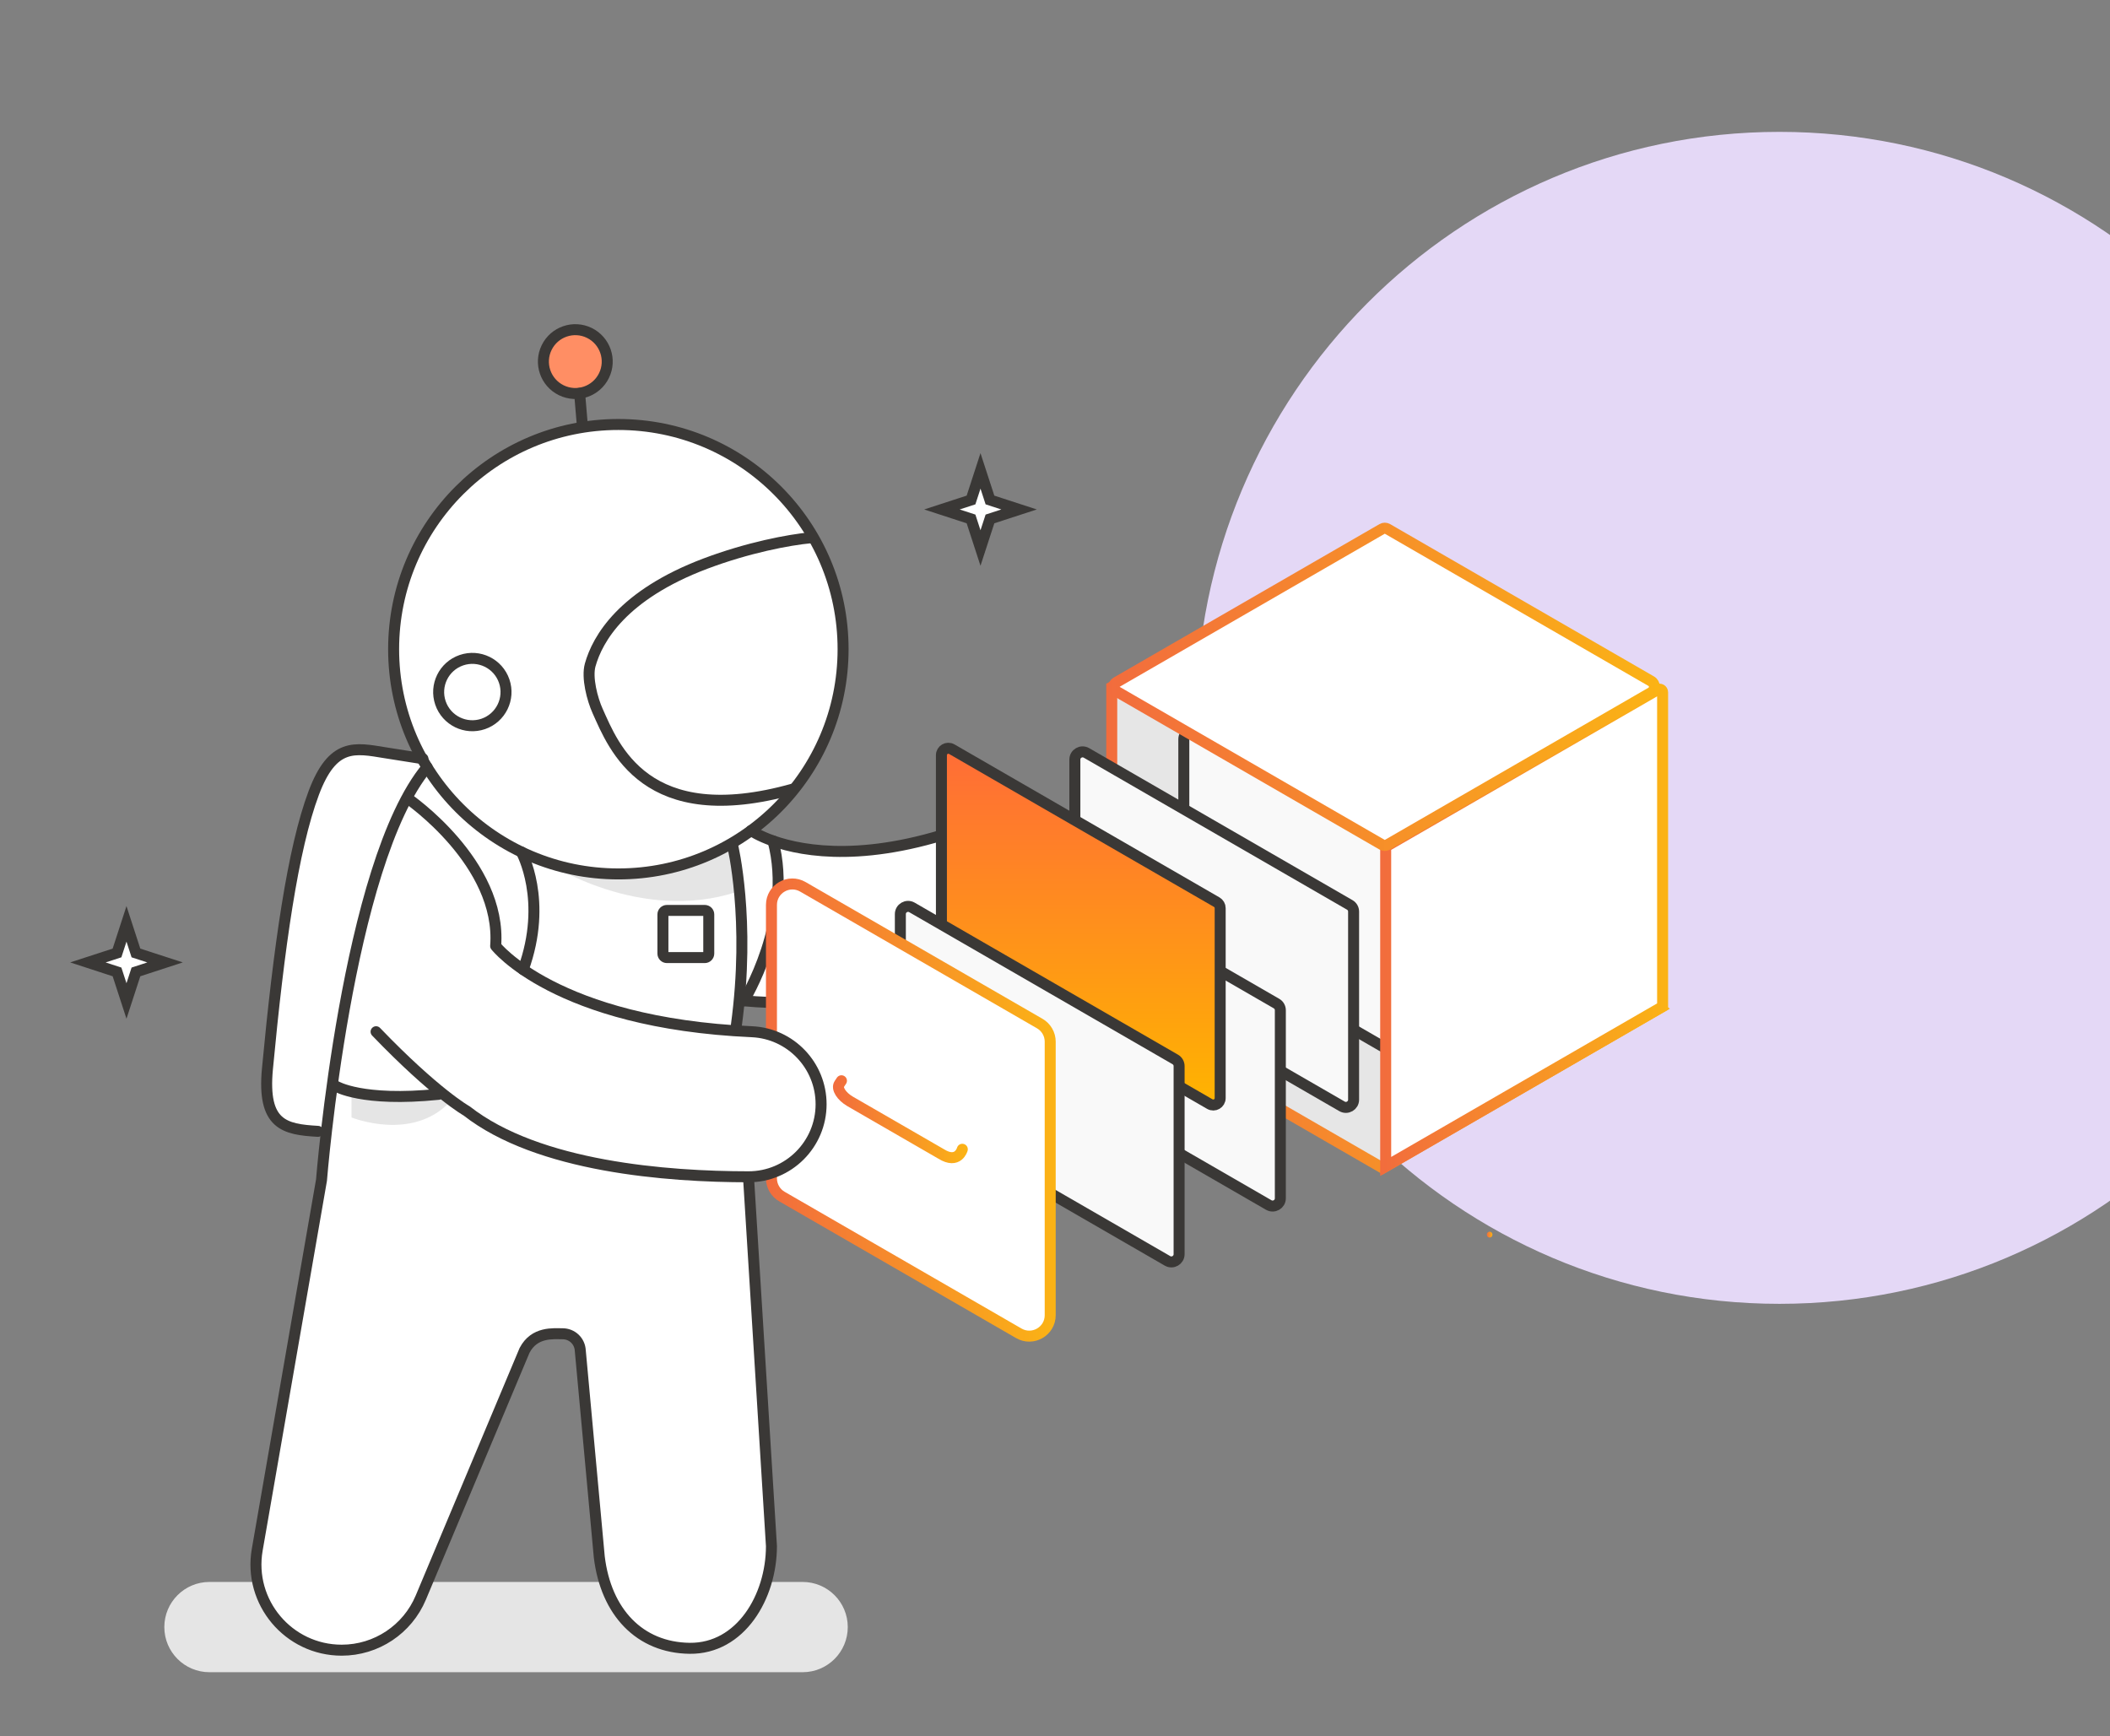 <svg width="192" height="158" viewBox="0 0 192 158" fill="none" xmlns="http://www.w3.org/2000/svg">
<rect x="0" y="0" width="192" height="158" fill="#808080" stroke="none"/>
<g clip-path="url(#clip0_2239_3005)">
<path d="M215 65.325C215 94.775 191.236 118.65 161.922 118.65C132.608 118.65 108.844 94.775 108.844 65.325C108.844 35.874 132.608 12 161.922 12C191.236 12 215 35.874 215 65.325Z" fill="#E4D8F6"/>
<path d="M90.082 45.499L92.73 46.361L90.082 47.224L89.22 49.87L88.359 47.224L85.711 46.361L88.359 45.499L89.22 42.852L90.082 45.499Z" fill="white" stroke="#3A3836" stroke-miterlimit="10"/>
<path d="M12.37 86.72L15.018 87.581L12.37 88.445L11.509 91.09L10.648 88.445L8 87.581L10.648 86.72L11.509 84.072L12.37 86.72Z" fill="white" stroke="#3A3836" stroke-miterlimit="10"/>
<g style="mix-blend-mode:multiply">
<path d="M73.036 143.959H19.059C16.791 143.959 14.953 145.798 14.953 148.066C14.953 150.334 16.791 152.172 19.059 152.172H73.036C75.304 152.172 77.143 150.334 77.143 148.066C77.143 145.798 75.304 143.959 73.036 143.959Z" fill="#E5E5E5"/>
</g>
<path d="M29.974 103.414L23.367 140.671C23.367 140.671 23.367 145.81 25.397 147.602C25.397 147.602 29.423 151.683 34.428 149.313C34.428 149.313 37.132 149.949 41.353 137.551L47.871 122.32L49.413 121.663H52.12L52.891 123.841L54.71 142.764C54.71 142.764 55.942 150.626 63.623 149.949C63.623 149.949 69.922 150.617 70.2 138.81L68.11 107.09C68.11 107.09 75.045 106.802 74.718 98.659C74.718 98.659 73.456 93.751 66.663 93.789L67.087 91.073C67.087 91.073 81.806 92.641 93.963 84.707L95.92 82.411L95.547 78.414L94.134 76.309L92.001 75.058L89.661 74.783L83.826 76.07C83.826 76.07 77.262 79.53 68.34 75.581C68.34 75.581 81.599 66.331 74.873 50.586C74.873 50.586 70.427 36.219 51.231 39.255C51.231 39.255 34.113 42.267 36.233 63.193L38.487 69.043L31.117 68.569C31.117 68.569 28.654 68.412 27.146 77.055C25.639 85.697 24.736 96.757 24.736 96.757C24.736 96.757 22.633 102.863 29.423 102.863L29.974 103.414Z" fill="white"/>
<path d="M31.986 101.689C31.986 101.689 37.515 103.93 40.954 100.254L39.054 99.66L31.986 99.023V101.689Z" fill="#E5E5E5"/>
<path d="M49.805 78.486C49.805 78.486 58.223 84.075 67.085 81.149L66.424 77.057C66.424 77.057 58.151 81.413 49.805 78.484V78.486Z" fill="#E5E5E5"/>
<path d="M56.268 79.528C67.561 79.528 76.717 70.372 76.717 59.078C76.717 47.784 67.561 38.629 56.268 38.629C44.974 38.629 35.818 47.784 35.818 59.078C35.818 70.372 44.974 79.528 56.268 79.528Z" stroke="#3A3836" stroke-linecap="round" stroke-linejoin="round"/>
<path d="M68.108 107.091L70.198 140.698C70.193 145.316 67.389 150.049 62.759 149.998C58.2 149.941 55.139 146.707 54.531 141.677L52.803 122.907C52.783 122.493 52.608 122.103 52.309 121.818C52.01 121.534 51.613 121.374 51.2 121.374C50.349 121.374 48.628 121.168 47.731 122.889L38.29 145.385C37.074 148.282 34.238 150.168 31.095 150.168C26.251 150.168 22.577 145.801 23.407 141.028L29.254 107.396C29.254 107.396 31.541 78.603 38.862 69.812" stroke="#3A3836" stroke-linecap="round" stroke-linejoin="round"/>
<path d="M68.34 75.582C68.34 75.582 68.999 76.049 70.341 76.522C73.182 77.521 79.087 78.535 88.283 75.14C91.198 74.064 94.44 75.511 95.547 78.416C96.562 81.074 95.445 84.075 92.935 85.412C88.731 87.654 79.88 92.195 67.691 91.073" stroke="#3A3836" stroke-linecap="round" stroke-linejoin="round"/>
<path fill-rule="evenodd" clip-rule="evenodd" d="M101.163 91.611L126.009 77.239V48.426C126.009 48.3 125.872 48.221 125.763 48.284L101.163 62.513V91.609V91.611Z" fill="#E6E6E6" stroke="url(#paint0_linear_2239_3005)" stroke-miterlimit="10"/>
<path fill-rule="evenodd" clip-rule="evenodd" d="M100.693 91.786L125.826 106.297L150.957 91.786L125.824 77.277L100.693 91.786Z" fill="#E6E6E6" stroke="url(#paint1_linear_2239_3005)" stroke-miterlimit="10"/>
<path fill-rule="evenodd" clip-rule="evenodd" d="M108.073 84.987L132.032 98.819C132.501 99.09 133.086 98.752 133.086 98.21V81.094C133.086 80.843 132.953 80.611 132.735 80.486L108.776 66.654C108.307 66.383 107.722 66.721 107.722 67.262V84.378C107.722 84.63 107.855 84.862 108.073 84.987Z" fill="#F9F9F9" stroke="#3A3836" stroke-linecap="round" stroke-linejoin="round"/>
<path fill-rule="evenodd" clip-rule="evenodd" d="M98.158 86.848L122.117 100.68C122.586 100.951 123.171 100.613 123.171 100.072V82.956C123.171 82.704 123.038 82.472 122.82 82.347L98.862 68.515C98.392 68.245 97.807 68.582 97.807 69.124V86.24C97.807 86.491 97.94 86.723 98.158 86.848Z" fill="#F9F9F9" stroke="#3A3836" stroke-linecap="round" stroke-linejoin="round"/>
<path fill-rule="evenodd" clip-rule="evenodd" d="M91.492 95.825L115.45 109.657C115.919 109.927 116.505 109.59 116.505 109.048V91.932C116.505 91.681 116.371 91.449 116.153 91.324L92.195 77.492C91.726 77.221 91.14 77.559 91.14 78.1V95.216C91.14 95.468 91.274 95.7 91.492 95.825Z" fill="#F9F9F9" stroke="#3A3836" stroke-linecap="round" stroke-linejoin="round"/>
<path fill-rule="evenodd" clip-rule="evenodd" d="M85.98 86.554L110.086 100.472C110.506 100.715 111.03 100.412 111.03 99.927V82.641C111.03 82.415 110.91 82.208 110.715 82.096L86.609 68.177C86.189 67.935 85.665 68.237 85.665 68.722V86.009C85.665 86.234 85.785 86.441 85.98 86.554Z" fill="url(#paint2_linear_2239_3005)" stroke="#3A3836" stroke-linecap="round" stroke-linejoin="round"/>
<path fill-rule="evenodd" clip-rule="evenodd" d="M82.28 100.909L106.238 114.741C106.708 115.011 107.293 114.674 107.293 114.132V97.016C107.293 96.765 107.159 96.533 106.941 96.408L82.983 82.576C82.514 82.305 81.928 82.643 81.928 83.184V100.3C81.928 100.552 82.062 100.784 82.28 100.909Z" fill="#F9F9F9" stroke="#3A3836" stroke-linecap="round" stroke-linejoin="round"/>
<path fill-rule="evenodd" clip-rule="evenodd" d="M126.091 106.148L151.289 91.6V62.999C151.289 62.779 151.052 62.642 150.86 62.751L126.091 77.051V106.146V106.148Z" fill="white" stroke="url(#paint3_linear_2239_3005)" stroke-miterlimit="10"/>
<path fill-rule="evenodd" clip-rule="evenodd" d="M101.576 62.904L125.777 76.877C125.921 76.96 126.098 76.96 126.242 76.877L150.247 63.019C150.644 62.788 150.644 62.215 150.247 61.985L126.242 48.126C126.098 48.044 125.921 48.044 125.777 48.126L101.576 62.099C101.264 62.279 101.264 62.727 101.576 62.906V62.904Z" fill="white" stroke="url(#paint4_linear_2239_3005)" stroke-miterlimit="10"/>
<path d="M66.661 76.922C66.661 76.922 68.317 83.68 67.002 93.326" stroke="#3A3836" stroke-linecap="round" stroke-linejoin="round"/>
<path d="M67.691 91.069C67.691 91.069 72.254 83.72 70.341 76.519" stroke="#3A3836" stroke-linecap="round" stroke-linejoin="round"/>
<path fill-rule="evenodd" clip-rule="evenodd" d="M71.152 108.888L92.707 121.333C93.976 122.066 95.564 121.15 95.564 119.684V94.794C95.564 94.113 95.201 93.484 94.611 93.144L73.055 80.7C71.786 79.966 70.199 80.882 70.199 82.349V107.239C70.199 107.919 70.561 108.548 71.152 108.888Z" fill="white" stroke="url(#paint5_linear_2239_3005)" stroke-miterlimit="10"/>
<path d="M87.566 104.585C87.566 104.585 87.19 105.978 85.636 105.007L77.383 100.243C77.383 100.243 77.371 100.236 77.364 100.232C76.552 99.758 76.112 99.04 76.371 98.648L76.568 98.35" stroke="url(#paint6_linear_2239_3005)" stroke-linecap="round" stroke-linejoin="round"/>
<path d="M68.149 107.084C71.696 107.084 74.572 104.208 74.572 100.66C74.572 97.112 71.696 94.236 68.149 94.236C64.601 94.236 61.725 97.112 61.725 100.66C61.725 104.208 64.601 107.084 68.149 107.084Z" fill="white"/>
<path d="M37.107 72.66C37.107 72.66 45.679 78.541 45.103 86.086C45.103 86.086 50.538 93.094 68.419 93.888C71.942 94.045 74.716 96.958 74.716 100.484C74.716 104.134 71.758 107.091 68.108 107.089C60.73 107.086 48.97 106.196 42.462 101.094C42.462 101.094 39.639 99.523 34.221 93.888" stroke="#3A3836" stroke-linecap="round" stroke-linejoin="round"/>
<path d="M47.44 77.529C47.44 77.529 49.903 81.93 47.607 88.237" stroke="#3A3836" stroke-linecap="round" stroke-linejoin="round"/>
<path d="M30.574 98.846C30.574 98.846 32.925 100.297 39.897 99.585" stroke="#3A3836" stroke-linecap="round" stroke-linejoin="round"/>
<path d="M38.485 69.044L35.047 68.501C32.297 68.056 30.284 67.555 28.554 72.149C26.642 77.228 25.376 86.201 24.335 97.271C23.857 102.364 25.878 102.781 28.933 102.953" stroke="#3A3836" stroke-linecap="round" stroke-linejoin="round"/>
<path d="M73.793 48.935C71.784 49.12 68.048 49.832 64.179 51.293C56.644 54.141 54.374 58.121 53.705 60.51C53.381 61.66 53.891 63.615 54.381 64.703C55.841 67.934 58.729 75.584 72.185 71.797" stroke="#3A3836" stroke-linecap="round" stroke-linejoin="round"/>
<path d="M51.073 35.512C52.513 36.218 54.251 35.623 54.958 34.183C55.665 32.743 55.069 31.004 53.629 30.297C52.189 29.591 50.45 30.187 49.744 31.627C49.037 33.066 49.633 34.805 51.073 35.512Z" fill="#FF8E64" stroke="#3A3836" stroke-miterlimit="10"/>
<path d="M52.743 35.797L52.965 38.409" stroke="#3A3836" stroke-linecap="round" stroke-linejoin="round"/>
<path d="M43.976 65.877C45.577 65.326 46.428 63.584 45.88 61.983C45.331 60.381 43.587 59.53 41.986 60.079C40.384 60.629 39.533 62.371 40.081 63.973C40.632 65.574 42.374 66.425 43.976 65.877Z" stroke="#3A3836" stroke-linecap="round" stroke-linejoin="round"/>
<path d="M64.13 82.85H60.686C60.485 82.85 60.322 83.013 60.322 83.213V86.777C60.322 86.978 60.485 87.141 60.686 87.141H64.13C64.331 87.141 64.494 86.978 64.494 86.777V83.213C64.494 83.013 64.331 82.85 64.13 82.85Z" stroke="#3A3836" stroke-linecap="round" stroke-linejoin="round"/>
<path d="M135.551 112.615C135.891 112.615 135.891 112.088 135.551 112.088C135.212 112.088 135.212 112.615 135.551 112.615Z" fill="url(#paint7_linear_2239_3005)"/>
</g>
<defs>
<linearGradient id="paint0_linear_2239_3005" x1="100.723" y1="70.097" x2="126.448" y2="70.097" gradientUnits="userSpaceOnUse">
<stop stop-color="#F26C3D"/>
<stop offset="1" stop-color="#FBB315"/>
</linearGradient>
<linearGradient id="paint1_linear_2239_3005" x1="99.814" y1="91.786" x2="151.836" y2="91.786" gradientUnits="userSpaceOnUse">
<stop stop-color="#F26C3D"/>
<stop offset="1" stop-color="#FBB315"/>
</linearGradient>
<linearGradient id="paint2_linear_2239_3005" x1="98.347" y1="68.092" x2="98.347" y2="100.558" gradientUnits="userSpaceOnUse">
<stop stop-color="#FF6C37"/>
<stop offset="1" stop-color="#FFB400"/>
</linearGradient>
<linearGradient id="paint3_linear_2239_3005" x1="125.652" y1="84.591" x2="151.729" y2="84.591" gradientUnits="userSpaceOnUse">
<stop stop-color="#F26C3D"/>
<stop offset="1" stop-color="#FBB315"/>
</linearGradient>
<linearGradient id="paint4_linear_2239_3005" x1="100.902" y1="62.5" x2="150.983" y2="62.5" gradientUnits="userSpaceOnUse">
<stop stop-color="#F26C3D"/>
<stop offset="1" stop-color="#FBB315"/>
</linearGradient>
<linearGradient id="paint5_linear_2239_3005" x1="69.759" y1="101.015" x2="96.003" y2="101.015" gradientUnits="userSpaceOnUse">
<stop stop-color="#F26C3D"/>
<stop offset="1" stop-color="#FBB315"/>
</linearGradient>
<linearGradient id="paint6_linear_2239_3005" x1="75.889" y1="101.85" x2="87.976" y2="101.85" gradientUnits="userSpaceOnUse">
<stop stop-color="#F26C3D"/>
<stop offset="1" stop-color="#FBB315"/>
</linearGradient>
<linearGradient id="paint7_linear_2239_3005" x1="135.296" y1="112.352" x2="135.806" y2="112.352" gradientUnits="userSpaceOnUse">
<stop stop-color="#F26C3D"/>
<stop offset="1" stop-color="#FBB315"/>
</linearGradient>
<clipPath id="clip0_2239_3005">
<rect width="192" height="158" fill="white"/>
</clipPath>
</defs>
</svg>
